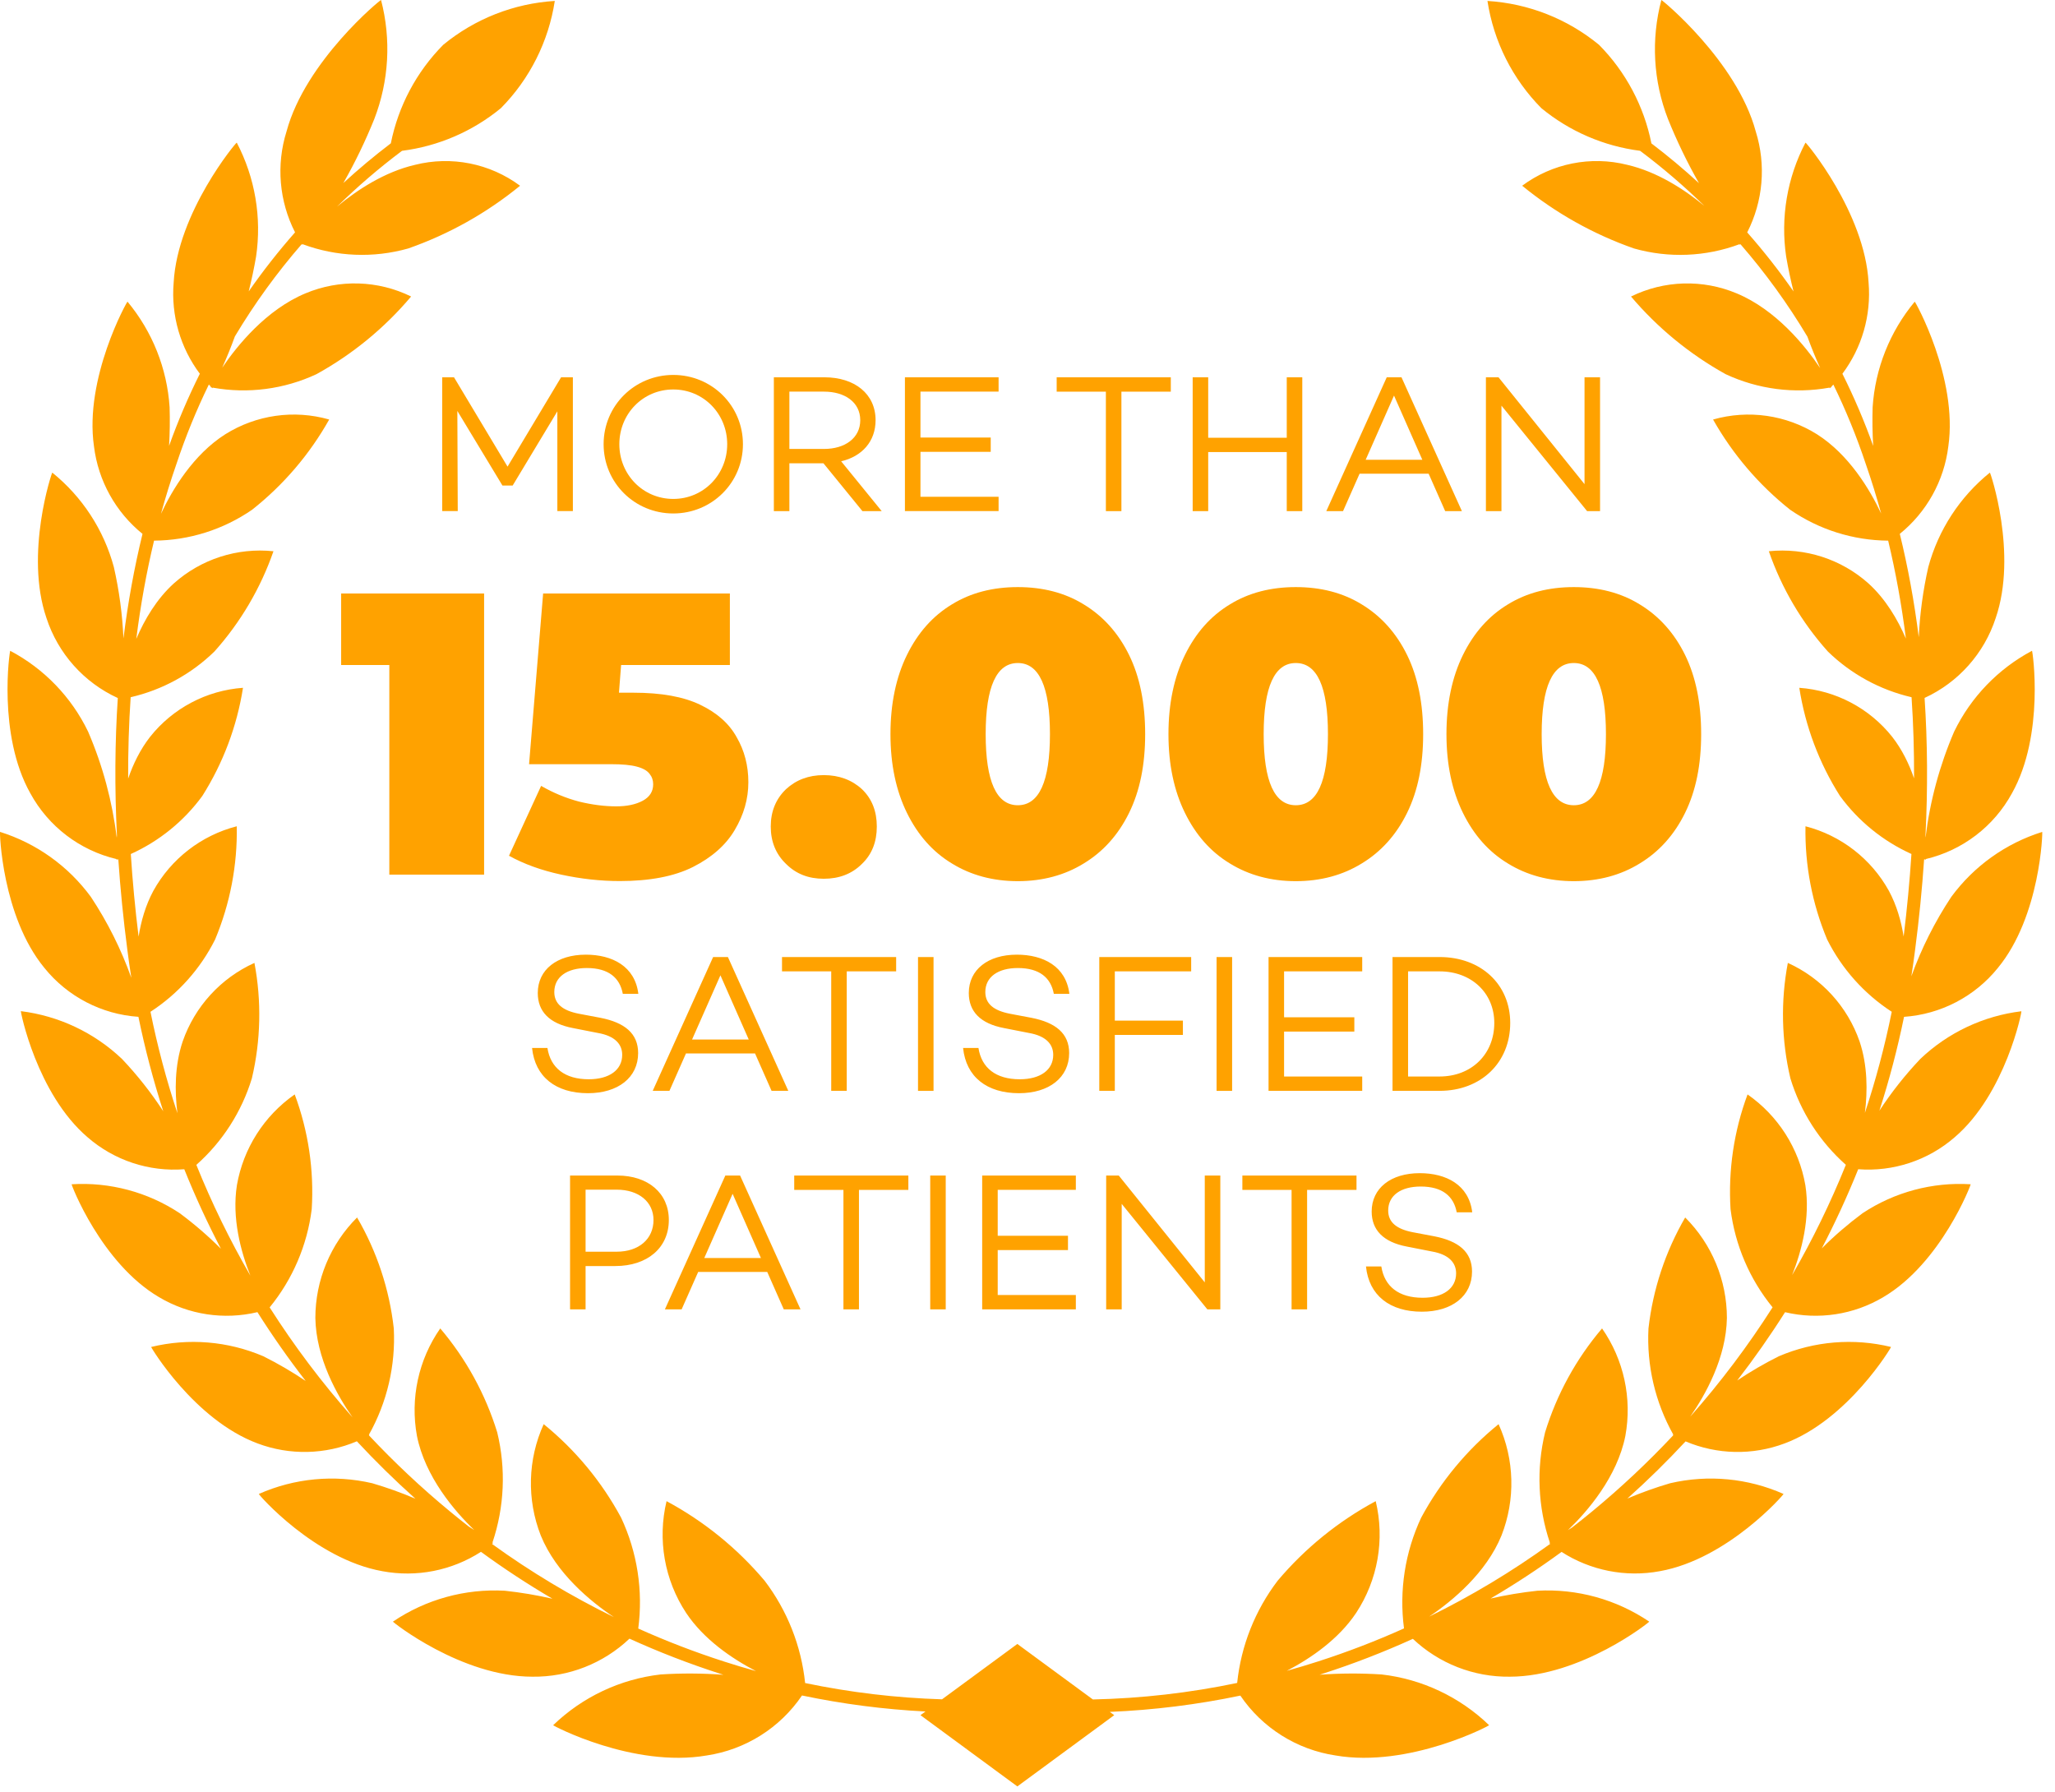 <?xml version="1.0" encoding="UTF-8" standalone="no"?>
<svg xmlns="http://www.w3.org/2000/svg" xmlns:xlink="http://www.w3.org/1999/xlink" xmlns:serif="http://www.serif.com/" width="100%" height="100%" viewBox="0 0 133 116" version="1.1" xml:space="preserve" style="fill-rule:evenodd;clip-rule:evenodd;stroke-linejoin:round;stroke-miterlimit:2;">
  <g>
    <path d="M43.575,24.265c-2.498,0 -4.509,1.985 -4.509,4.483c0,2.497 2.011,4.483 4.509,4.483c2.496,0 4.508,-1.986 4.508,-4.483c0,-2.498 -2.012,-4.483 -4.508,-4.483Zm-6.498,0.153l-0.763,0l-3.465,5.782l-3.465,-5.782l-0.763,0l0,8.66l1.005,0l-0.026,-6.483l2.918,4.827l0.663,-0l2.891,-4.801l0,6.457l1.005,0l0,-8.66Zm27.552,0.928l0,-0.928l-6.062,-0l0,8.66l6.062,0l0,-0.928l-5.057,-0l0,-2.906l4.548,-0l0,-0.928l-4.548,-0l0,-2.97l5.057,-0Zm-8.813,7.732l1.247,-0l-2.623,-3.223c1.35,-0.317 2.228,-1.285 2.228,-2.661c0,-1.708 -1.362,-2.776 -3.311,-2.776l-3.273,-0l0,8.66l1.005,-0l0,-3.095l2.205,-0l2.522,3.095Zm27.463,-8.66l0,3.911l-5.084,-0l0,-3.911l-1.005,-0l0,8.66l1.005,-0l0,-3.821l5.084,-0l0,3.821l1.005,-0l0,-8.66l-1.005,-0Zm19.272,-0l0,6.915l-5.567,-6.915l-0.815,-0l0,8.66l1.006,-0l0,-6.826l5.542,6.826l0.839,-0l0,-8.66l-1.005,-0Zm-26.776,-0l-7.387,-0l0,0.928l3.185,-0l0,7.732l1.005,-0l0,-7.732l3.197,-0l0,-0.928Zm17.757,8.66l1.082,-0l-3.909,-8.66l-0.955,-0l-3.911,8.66l1.083,-0l1.07,-2.42l4.47,-0l1.07,2.42Zm-49.957,-0.788c-1.963,-0 -3.491,-1.58 -3.491,-3.542c0,-1.963 1.528,-3.542 3.491,-3.542c1.961,-0 3.49,1.579 3.49,3.542c0,1.962 -1.529,3.542 -3.49,3.542Zm44.812,-2.534l1.834,-4.155l1.833,4.155l-3.667,-0Zm-37.298,-4.41l2.243,-0c1.35,-0 2.344,0.688 2.344,1.848c0,1.159 -0.994,1.861 -2.344,1.861l-2.243,-0l0,-3.709Z" style="fill:#ffa200;fill-rule:nonzero;"></path>
    <path d="M109.958,11.853c-0.76,-1.336 -1.431,-2.723 -2.006,-4.151c-0.955,-2.456 -1.104,-5.153 -0.428,-7.7c0,-0.05 4.882,3.948 6.107,8.5c0.684,2.177 0.476,4.527 -0.551,6.539c1.071,1.215 2.072,2.491 2.998,3.82c-0.188,-0.745 -0.347,-1.498 -0.478,-2.258c-0.372,-2.527 0.066,-5.109 1.251,-7.372c0.021,-0.049 3.839,4.52 4.084,9.062c0.178,2.119 -0.435,4.216 -1.694,5.896c0.754,1.51 1.42,3.069 1.993,4.671c-0.05,-0.831 -0.062,-1.666 -0.037,-2.5c0.163,-2.508 1.117,-4.902 2.724,-6.835c0.02,-0.046 2.811,4.955 2.176,9.361c-0.273,2.233 -1.408,4.263 -3.141,5.665c0.527,2.154 0.936,4.384 1.227,6.688c0.072,-1.527 0.278,-3.046 0.618,-4.541c0.65,-2.406 2.045,-4.545 3.984,-6.111c0.028,-0.044 1.811,5.253 0.377,9.413c-0.747,2.292 -2.419,4.166 -4.602,5.169c0.192,2.881 0.211,5.866 0.057,8.949l0.005,0.08c0.288,-2.358 0.911,-4.666 1.853,-6.852c1.083,-2.231 2.847,-4.062 5.036,-5.228c0.035,-0.034 0.842,5.423 -1.299,9.226c-1.17,2.144 -3.198,3.69 -5.571,4.252c-0.003,0.031 -0.005,0.046 -0.007,0.044c-0.024,-0.008 -0.048,-0.017 -0.071,-0.025l-0.034,0.007c-0.129,1.912 -0.323,3.861 -0.582,5.845c-0.072,0.574 -0.153,1.147 -0.242,1.716c0.652,-1.805 1.518,-3.529 2.581,-5.135c1.464,-1.994 3.527,-3.468 5.887,-4.208c0.035,-0.04 -0.106,5.447 -2.867,8.8c-1.497,1.859 -3.704,3.005 -6.075,3.168c-0.422,2.06 -0.955,4.088 -1.596,6.075c0.781,-1.193 1.668,-2.316 2.653,-3.354c1.791,-1.703 4.084,-2.784 6.537,-3.082c0.053,-0.033 -1.02,5.339 -4.317,8.155c-1.726,1.501 -3.979,2.241 -6.243,2.069c-0.702,1.746 -1.488,3.455 -2.357,5.122c0.822,-0.822 1.706,-1.583 2.643,-2.278c2.065,-1.367 4.52,-2.024 6.992,-1.871c0.044,-0.02 -1.91,5.104 -5.655,7.305c-1.92,1.144 -4.204,1.485 -6.357,0.974c-0.961,1.519 -1.994,2.994 -3.096,4.419c0.863,-0.579 1.763,-1.103 2.696,-1.568c2.29,-0.979 4.838,-1.19 7.258,-0.6c0.051,-0.029 -2.767,4.707 -6.886,6.242c-2.084,0.784 -4.381,0.728 -6.411,-0.131c-1.193,1.285 -2.45,2.519 -3.766,3.698c0.901,-0.384 1.826,-0.715 2.769,-0.991c2.456,-0.571 5.032,-0.327 7.337,0.694c0.055,-0.003 -3.6,4.213 -8.007,4.999c-2.212,0.412 -4.487,-0.044 -6.36,-1.248c-1.482,1.084 -3.016,2.091 -4.596,3.018c1,-0.227 2.013,-0.396 3.036,-0.506c2.565,-0.141 5.107,0.561 7.235,2c0.057,0.003 -4.411,3.561 -9.023,3.564c-2.34,0.031 -4.59,-0.857 -6.274,-2.45c-1.9,0.863 -3.851,1.619 -5.844,2.261c-0.064,0.021 -0.128,0.041 -0.191,0.061c1.333,-0.097 2.674,-0.103 4.013,-0.017c2.615,0.301 5.06,1.455 6.955,3.283c0.061,0.014 -5.184,2.777 -9.933,1.961c-2.512,-0.375 -4.748,-1.786 -6.166,-3.875c-2.784,0.583 -5.61,0.935 -8.451,1.054l0.289,0.212l-6.271,4.611l-6.269,-4.611l0.324,-0.238c-2.686,-0.137 -5.358,-0.483 -7.992,-1.036c-1.418,2.093 -3.656,3.508 -6.171,3.883c-4.752,0.816 -9.994,-1.947 -9.933,-1.961c1.895,-1.828 4.34,-2.982 6.955,-3.283c1.355,-0.087 2.713,-0.079 4.063,0.021c-0.077,-0.024 -0.154,-0.049 -0.231,-0.074c-1.995,-0.643 -3.948,-1.399 -5.849,-2.264c-1.685,1.601 -3.94,2.493 -6.286,2.462c-4.61,-0.003 -9.075,-3.561 -9.023,-3.564c2.128,-1.439 4.67,-2.141 7.235,-2c1.041,0.112 2.072,0.285 3.089,0.518c-1.591,-0.932 -3.136,-1.945 -4.627,-3.035c-1.878,1.212 -4.163,1.669 -6.384,1.253c-4.394,-0.786 -8.054,-5.002 -7.991,-4.999c2.305,-1.021 4.881,-1.265 7.337,-0.694c0.952,0.279 1.885,0.613 2.794,1.001c-1.324,-1.183 -2.587,-2.424 -3.787,-3.715c-2.034,0.865 -4.338,0.924 -6.427,0.138c-4.114,-1.535 -6.933,-6.271 -6.886,-6.242c2.42,-0.59 4.968,-0.379 7.258,0.6c0.949,0.474 1.865,1.008 2.742,1.599c-1.113,-1.436 -2.155,-2.922 -3.123,-4.453c-2.157,0.516 -4.446,0.175 -6.369,-0.971c-3.748,-2.201 -5.702,-7.325 -5.655,-7.305c2.472,-0.153 4.927,0.504 6.992,1.871c0.947,0.702 1.84,1.473 2.67,2.304c-0.875,-1.674 -1.667,-3.392 -2.372,-5.147c-2.27,0.175 -4.528,-0.565 -6.257,-2.069c-3.297,-2.817 -4.359,-8.188 -4.317,-8.163c2.454,0.305 4.746,1.388 6.539,3.09c0.994,1.048 1.889,2.183 2.675,3.388c-0.646,-1.999 -1.184,-4.039 -1.608,-6.111c-2.377,-0.16 -4.588,-1.306 -6.087,-3.167c-2.758,-3.353 -2.902,-8.838 -2.869,-8.802c2.358,0.74 4.419,2.215 5.88,4.208c1.082,1.635 1.96,3.393 2.617,5.235c-0.096,-0.607 -0.182,-1.214 -0.259,-1.823c-0.259,-1.981 -0.453,-3.926 -0.582,-5.833c-0.014,-0.003 -0.029,-0.007 -0.043,-0.01c-0.023,0.008 -0.047,0.017 -0.07,0.025c-0.002,0.002 -0.004,-0.013 -0.007,-0.043c-2.373,-0.561 -4.403,-2.107 -5.574,-4.253c-2.141,-3.804 -1.334,-9.261 -1.302,-9.224c2.193,1.16 3.959,2.992 5.038,5.226c0.945,2.192 1.568,4.508 1.855,6.873c0.004,-0.053 0.007,-0.107 0.012,-0.162c-0.151,-3.06 -0.132,-6.022 0.057,-8.881c-2.19,-1.002 -3.868,-2.879 -4.617,-5.176c-1.427,-4.16 0.356,-9.457 0.377,-9.413c1.939,1.566 3.334,3.705 3.984,6.111c0.346,1.522 0.553,3.068 0.622,4.622c0.29,-2.333 0.702,-4.59 1.233,-6.768c-1.733,-1.403 -2.868,-3.433 -3.141,-5.666c-0.638,-4.406 2.148,-9.407 2.171,-9.362c1.608,1.933 2.562,4.326 2.724,6.835c0.026,0.834 0.014,1.667 -0.035,2.497c0.572,-1.6 1.238,-3.157 1.991,-4.667c-1.259,-1.68 -1.872,-3.777 -1.694,-5.896c0.247,-4.542 4.062,-9.111 4.084,-9.062c1.185,2.263 1.623,4.845 1.251,7.372c-0.131,0.759 -0.29,1.512 -0.478,2.257c0.927,-1.33 1.928,-2.606 3,-3.822c-1.027,-2.01 -1.234,-4.359 -0.55,-6.536c1.228,-4.552 6.102,-8.55 6.116,-8.5c0.665,2.549 0.512,5.243 -0.437,7.7c-0.575,1.426 -1.244,2.811 -2.003,4.144c0.981,-0.902 2.007,-1.76 3.073,-2.57c0.482,-2.406 1.658,-4.624 3.39,-6.375c2.047,-1.684 4.575,-2.678 7.221,-2.84c-0.401,2.623 -1.623,5.053 -3.489,6.94c-1.833,1.508 -4.053,2.462 -6.398,2.76c-1.486,1.114 -2.892,2.322 -4.21,3.616c1.316,-1.096 3.087,-2.253 5.05,-2.708c2.353,-0.592 4.852,-0.094 6.8,1.353c-2.157,1.763 -4.606,3.136 -7.235,4.058c-2.25,0.636 -4.644,0.539 -6.834,-0.274l-0.027,0.035c-0.01,-0.015 -0.02,-0.031 -0.03,-0.046c-1.616,1.859 -3.065,3.859 -4.331,5.976c-0.248,0.684 -0.521,1.358 -0.819,2.023c0.979,-1.449 2.863,-3.755 5.377,-4.804c2.202,-0.928 4.703,-0.855 6.847,0.2c-1.717,2.036 -3.793,3.74 -6.125,5.026c-2.096,0.979 -4.443,1.283 -6.717,0.872l-0.019,0.038c-0.017,-0.017 -0.034,-0.034 -0.051,-0.051c-0.023,-0.004 -0.045,-0.009 -0.067,-0.013c-0.003,0.001 0.002,-0.013 0.015,-0.041c-0.043,-0.044 -0.086,-0.089 -0.127,-0.134c-0.808,1.657 -1.509,3.373 -2.096,5.138c-0.366,1.054 -0.701,2.131 -1.003,3.228c0.736,-1.57 2.092,-3.831 4.159,-5.145c2.005,-1.259 4.453,-1.607 6.729,-0.957c-1.266,2.253 -2.96,4.236 -4.988,5.838c-1.868,1.289 -4.08,1.985 -6.347,2.001c-0.491,2.049 -0.874,4.169 -1.15,6.356c0.537,-1.254 1.316,-2.577 2.431,-3.589c1.759,-1.571 4.102,-2.327 6.447,-2.081c-0.833,2.395 -2.132,4.601 -3.823,6.491c-1.505,1.465 -3.381,2.486 -5.419,2.957c-0.116,1.717 -0.17,3.473 -0.162,5.264c0.324,-0.94 0.779,-1.881 1.42,-2.702c1.471,-1.851 3.653,-3.003 6.012,-3.172c-0.39,2.488 -1.286,4.87 -2.632,6.999c-1.195,1.635 -2.793,2.928 -4.629,3.758c0.112,1.751 0.28,3.534 0.504,5.348c0.158,-1 0.451,-2.026 0.954,-2.963c1.148,-2.076 3.103,-3.589 5.4,-4.181c0.046,2.512 -0.431,5.006 -1.4,7.324c-0.955,1.909 -2.402,3.525 -4.185,4.683c0.45,2.23 1.034,4.422 1.744,6.565c-0.181,-1.427 -0.18,-3.094 0.339,-4.642c0.783,-2.261 2.465,-4.102 4.645,-5.087c0.469,2.474 0.413,5.02 -0.165,7.471c-0.659,2.164 -1.904,4.102 -3.594,5.6c0.996,2.472 2.165,4.868 3.497,7.171c-0.621,-1.555 -1.207,-3.728 -0.872,-5.857c0.414,-2.377 1.761,-4.493 3.741,-5.873c0.883,2.371 1.258,4.902 1.101,7.427c-0.291,2.334 -1.236,4.538 -2.723,6.356c1.593,2.503 3.386,4.884 5.365,7.117c-0.988,-1.404 -2.365,-3.835 -2.407,-6.436c0.002,-2.438 0.974,-4.778 2.7,-6.5c1.283,2.201 2.092,4.646 2.376,7.177c0.125,2.4 -0.433,4.786 -1.608,6.88l0.029,0.031c-0.009,0.005 -0.018,0.01 -0.027,0.015c1.633,1.741 3.381,3.385 5.239,4.919c0.404,0.334 0.813,0.662 1.225,0.983c0.117,0.072 0.233,0.146 0.348,0.221c-1.256,-1.204 -3.177,-3.433 -3.707,-6.088c-0.445,-2.427 0.098,-4.933 1.508,-6.958c1.672,1.969 2.926,4.257 3.687,6.725c0.574,2.36 0.466,4.835 -0.308,7.135l0.04,0.029c-0.023,0.019 -0.046,0.037 -0.069,0.055l-0.001,0.004c2.491,1.803 5.131,3.387 7.89,4.736c-1.517,-1.012 -3.737,-2.84 -4.731,-5.278c-0.915,-2.329 -0.848,-4.932 0.187,-7.21c2.053,1.666 3.755,3.722 5.009,6.049c1.049,2.238 1.434,4.73 1.111,7.178c1.803,0.811 3.653,1.522 5.541,2.131c0.689,0.223 1.381,0.431 2.078,0.624c-1.58,-0.822 -3.381,-2.057 -4.52,-3.766c-1.404,-2.131 -1.863,-4.752 -1.267,-7.233c2.42,1.301 4.573,3.047 6.345,5.147c1.467,1.928 2.374,4.221 2.623,6.624c2.918,0.61 5.883,0.962 8.861,1.054l4.874,-3.583l4.889,3.592c3.139,-0.068 6.265,-0.426 9.338,-1.069c0.25,-2.401 1.156,-4.692 2.622,-6.618c1.772,-2.1 3.925,-3.846 6.345,-5.147c0.596,2.481 0.137,5.102 -1.267,7.233c-1.132,1.699 -2.918,2.929 -4.49,3.75c0.686,-0.191 1.367,-0.396 2.045,-0.615c1.889,-0.609 3.739,-1.321 5.543,-2.132c-0.321,-2.446 0.065,-4.934 1.112,-7.17c1.254,-2.327 2.956,-4.383 5.009,-6.049c1.035,2.278 1.102,4.881 0.187,7.21c-0.984,2.413 -3.168,4.228 -4.684,5.247c2.741,-1.344 5.365,-2.92 7.842,-4.713l-0,-0.001c-0.021,-0.017 -0.042,-0.033 -0.062,-0.05l0.036,-0.026c-0.775,-2.301 -0.883,-4.777 -0.309,-7.138c0.758,-2.469 2.013,-4.758 3.687,-6.725c1.41,2.025 1.953,4.531 1.508,6.958c-0.532,2.662 -2.462,4.897 -3.717,6.098c0.087,-0.057 0.175,-0.113 0.263,-0.169c0.444,-0.344 0.882,-0.694 1.315,-1.052c1.857,-1.533 3.604,-3.175 5.234,-4.914l-0.024,-0.013l0.032,-0.033c-1.174,-2.094 -1.732,-4.479 -1.607,-6.878c0.288,-2.531 1.097,-4.975 2.376,-7.177c1.726,1.722 2.698,4.062 2.7,6.5c-0.042,2.575 -1.392,4.984 -2.378,6.395c1.966,-2.222 3.748,-4.59 5.334,-7.08c-1.484,-1.819 -2.427,-4.021 -2.72,-6.352c-0.157,-2.525 0.218,-5.056 1.101,-7.427c1.98,1.38 3.327,3.496 3.741,5.873c0.333,2.114 -0.243,4.271 -0.858,5.822c1.325,-2.294 2.488,-4.68 3.479,-7.139c-1.688,-1.497 -2.932,-3.434 -3.59,-5.597c-0.578,-2.451 -0.634,-4.997 -0.165,-7.471c2.18,0.985 3.862,2.826 4.645,5.087c0.516,1.54 0.52,3.198 0.342,4.62c0.708,-2.138 1.289,-4.322 1.738,-6.544c-1.782,-1.159 -3.228,-2.774 -4.183,-4.682c-0.969,-2.318 -1.446,-4.812 -1.4,-7.324c2.297,0.592 4.252,2.105 5.4,4.181c0.502,0.935 0.794,1.959 0.953,2.956c0.223,-1.812 0.391,-3.594 0.504,-5.343c-1.835,-0.83 -3.431,-2.122 -4.625,-3.756c-1.349,-2.127 -2.245,-4.51 -2.632,-6.999c2.359,0.169 4.541,1.321 6.012,3.172c0.637,0.817 1.092,1.752 1.415,2.688c0.008,-1.788 -0.046,-3.538 -0.162,-5.251c-2.036,-0.472 -3.91,-1.492 -5.414,-2.956c-1.693,-1.888 -2.993,-4.095 -3.823,-6.491c2.345,-0.246 4.688,0.51 6.447,2.081c1.11,1.008 1.887,2.324 2.424,3.572c-0.276,-2.182 -0.659,-4.296 -1.148,-6.339c-2.266,-0.017 -4.477,-0.713 -6.344,-2.001c-2.023,-1.606 -3.717,-3.589 -4.988,-5.838c2.276,-0.65 4.724,-0.302 6.729,0.957c2.06,1.31 3.414,3.56 4.151,5.13c-0.301,-1.093 -0.633,-2.164 -0.998,-3.213c-0.587,-1.765 -1.289,-3.48 -2.097,-5.136c-0.043,0.046 -0.086,0.091 -0.13,0.137c0.012,0.024 0.016,0.037 0.013,0.036c-0.02,0.004 -0.04,0.008 -0.06,0.011c-0.017,0.018 -0.035,0.036 -0.052,0.053l-0.02,-0.039c-2.275,0.412 -4.625,0.109 -6.722,-0.871c-2.328,-1.292 -4.403,-2.995 -6.125,-5.026c2.144,-1.055 4.645,-1.128 6.847,-0.2c2.53,1.055 4.421,3.383 5.395,4.831c-0.3,-0.668 -0.576,-1.347 -0.826,-2.034c-1.266,-2.121 -2.718,-4.124 -4.335,-5.986c-0.01,0.014 -0.019,0.028 -0.028,0.042l-0.03,-0.039c-2.188,0.816 -4.582,0.913 -6.832,0.276c-2.63,-0.921 -5.079,-2.295 -7.235,-4.06c1.948,-1.447 4.447,-1.945 6.8,-1.353c1.934,0.448 3.681,1.578 4.992,2.659c-1.303,-1.274 -2.692,-2.466 -4.16,-3.566c-2.342,-0.299 -4.558,-1.252 -6.39,-2.759c-1.866,-1.887 -3.088,-4.317 -3.489,-6.94c2.646,0.162 5.174,1.156 7.221,2.84c1.733,1.751 2.909,3.971 3.39,6.379c1.069,0.811 2.095,1.67 3.077,2.573Z" style="fill:#ffa200;fill-rule:nonzero;"></path>
    <path d="M37.913,61.785c-1.861,-0 -3.108,0.966 -3.108,2.482c0,1.186 0.738,1.976 2.279,2.269l1.619,0.318c1.095,0.191 1.566,0.726 1.566,1.414c0,0.981 -0.84,1.581 -2.165,1.581c-1.542,-0 -2.472,-0.728 -2.675,-2.027l-0.994,-0c0.191,1.874 1.541,2.929 3.618,2.929c1.949,-0 3.247,-1.017 3.247,-2.598c0,-1.273 -0.878,-1.974 -2.432,-2.28l-1.414,-0.267c-1.033,-0.204 -1.58,-0.637 -1.58,-1.402c0,-0.981 0.828,-1.554 2.103,-1.554c1.413,-0 2.139,0.636 2.331,1.668l1.005,-0c-0.217,-1.783 -1.693,-2.533 -3.4,-2.533Zm27.896,-0c-1.861,-0 -3.108,0.966 -3.108,2.482c0,1.186 0.737,1.976 2.279,2.269l1.619,0.318c1.095,0.191 1.566,0.726 1.566,1.414c0,0.981 -0.84,1.581 -2.165,1.581c-1.543,-0 -2.472,-0.728 -2.675,-2.027l-0.994,-0c0.191,1.874 1.541,2.929 3.618,2.929c1.949,-0 3.247,-1.017 3.247,-2.598c0,-1.273 -0.878,-1.974 -2.432,-2.28l-1.414,-0.267c-1.033,-0.204 -1.58,-0.637 -1.58,-1.402c0,-0.981 0.828,-1.554 2.102,-1.554c1.414,-0 2.14,0.636 2.331,1.668l1.006,-0c-0.217,-1.783 -1.693,-2.533 -3.4,-2.533Zm-5.39,0.153l-1.005,-0l0,8.661l1.005,-0l0,-8.661Zm19.324,-0l-1.005,-0l0,8.661l1.005,-0l0,-8.661Zm-2.65,0.928l0,-0.928l-5.947,-0l0,8.66l1.005,-0l0,-3.618l4.407,-0l0,-0.927l-4.407,-0l0,-3.187l4.942,-0Zm11.07,-0l0,-0.928l-6.062,-0l0,8.66l6.062,-0l0,-0.928l-5.057,-0l0,-2.906l4.547,-0l0,-0.928l-4.547,-0l0,-2.97l5.057,-0Zm-30.164,-0.928l-7.387,-0l0,0.928l3.185,-0l0,7.732l1.005,-0l0,-7.732l3.197,-0l0,-0.928Zm35.171,-0l-3.045,-0l0,8.66l3.045,-0c2.675,-0 4.572,-1.82 4.572,-4.394c0,-2.497 -1.897,-4.266 -4.572,-4.266Zm-43.234,8.66l1.083,-0l-3.909,-8.66l-0.956,-0l-3.91,8.66l1.082,-0l1.07,-2.42l4.47,-0l1.07,2.42Zm43.234,-0.928l-2.039,-0l0,-6.804l2.039,-0c2.063,-0 3.541,1.401 3.541,3.338c0,2.026 -1.478,3.466 -3.541,3.466Zm-48.379,-2.394l1.835,-4.155l1.833,4.155l-3.668,-0Z" style="fill:#ffa200;fill-rule:nonzero;"></path>
    <path d="M91.883,75.926c-1.861,0 -3.108,0.966 -3.108,2.482c0,1.186 0.738,1.976 2.279,2.269l1.619,0.318c1.095,0.191 1.567,0.726 1.567,1.414c0,0.981 -0.841,1.581 -2.166,1.581c-1.542,-0 -2.472,-0.728 -2.675,-2.027l-0.993,-0c0.191,1.874 1.54,2.929 3.617,2.929c1.949,-0 3.247,-1.017 3.247,-2.598c0,-1.273 -0.877,-1.974 -2.431,-2.28l-1.414,-0.267c-1.033,-0.204 -1.581,-0.637 -1.581,-1.402c0,-0.981 0.828,-1.554 2.103,-1.554c1.414,-0 2.14,0.636 2.331,1.668l1.005,-0c-0.216,-1.783 -1.693,-2.533 -3.4,-2.533Zm-30.675,0.153l-1.004,-0l0,8.661l1.004,-0l0,-8.661Zm-21.257,-0l-3.057,-0l0,8.66l1.005,-0l0,-2.802l1.925,-0c2.076,-0 3.463,-1.184 3.463,-2.98c0,-1.733 -1.336,-2.878 -3.336,-2.878Zm29.678,0.928l0,-0.928l-6.062,-0l0,8.66l6.062,0l0,-0.928l-5.057,0l0,-2.906l4.548,0l0,-0.928l-4.548,0l0,-2.97l5.057,0Zm-10.84,-0.928l-7.387,-0l0,0.928l3.185,0l0,7.732l1.005,0l0,-7.732l3.197,0l0,-0.928Zm19.184,-0l0,6.915l-5.567,-6.915l-0.814,-0l0,8.66l1.005,0l0,-6.826l5.542,6.826l0.84,0l0,-8.66l-1.006,-0Zm9.82,-0l-7.387,-0l0,0.928l3.185,0l0,7.732l1.005,0l0,-7.732l3.197,0l0,-0.928Zm-37.067,8.66l1.083,0l-3.91,-8.66l-0.955,-0l-3.911,8.66l1.083,0l1.07,-2.42l4.47,0l1.07,2.42Zm-5.145,-3.322l1.834,-4.155l1.833,4.155l-3.667,0Zm-5.668,-0.408l-2.014,0l0,-4.015l2.014,0c1.426,0 2.382,0.79 2.382,1.963c0,1.236 -0.956,2.052 -2.382,2.052Z" style="fill:#ffa200;fill-rule:nonzero;"></path>
    <path d="M83.865,57.028c-1.612,0 -3.042,-0.39 -4.264,-1.144c-1.248,-0.754 -2.21,-1.846 -2.912,-3.276c-0.702,-1.43 -1.066,-3.12 -1.066,-5.096c-0,-1.976 0.364,-3.692 1.066,-5.122c0.702,-1.43 1.664,-2.522 2.912,-3.276c1.222,-0.754 2.652,-1.118 4.264,-1.118c1.612,0 3.042,0.364 4.264,1.118c1.248,0.754 2.236,1.846 2.938,3.276c0.702,1.43 1.04,3.146 1.04,5.122c-0,1.976 -0.338,3.666 -1.04,5.096c-0.702,1.43 -1.69,2.522 -2.938,3.276c-1.222,0.754 -2.652,1.144 -4.264,1.144Zm-0,-4.914c1.378,-0 2.08,-1.534 2.08,-4.602c-0,-3.068 -0.702,-4.602 -2.08,-4.602c-1.378,0 -2.08,1.534 -2.08,4.602c-0,3.068 0.702,4.602 2.08,4.602Zm17.992,4.914c-1.612,-0 -3.042,-0.39 -4.264,-1.144c-1.248,-0.754 -2.21,-1.846 -2.912,-3.276c-0.702,-1.43 -1.066,-3.12 -1.066,-5.096c-0,-1.976 0.364,-3.692 1.066,-5.122c0.702,-1.43 1.664,-2.522 2.912,-3.276c1.222,-0.754 2.652,-1.118 4.264,-1.118c1.612,0 3.042,0.364 4.264,1.118c1.248,0.754 2.236,1.846 2.938,3.276c0.702,1.43 1.04,3.146 1.04,5.122c-0,1.976 -0.338,3.666 -1.04,5.096c-0.702,1.43 -1.69,2.522 -2.938,3.276c-1.222,0.754 -2.652,1.144 -4.264,1.144Zm-0,-4.914c1.378,-0 2.08,-1.534 2.08,-4.602c-0,-3.068 -0.702,-4.602 -2.08,-4.602c-1.378,0 -2.08,1.534 -2.08,4.602c-0,3.068 0.702,4.602 2.08,4.602Zm-35.984,4.914c-1.612,-0 -3.042,-0.39 -4.264,-1.144c-1.248,-0.754 -2.21,-1.846 -2.912,-3.276c-0.702,-1.43 -1.066,-3.12 -1.066,-5.096c-0,-1.976 0.364,-3.692 1.066,-5.122c0.702,-1.43 1.664,-2.522 2.912,-3.276c1.222,-0.754 2.652,-1.118 4.264,-1.118c1.612,0 3.042,0.364 4.264,1.118c1.248,0.754 2.236,1.846 2.938,3.276c0.702,1.43 1.04,3.146 1.04,5.122c-0,1.976 -0.338,3.666 -1.04,5.096c-0.702,1.43 -1.69,2.522 -2.938,3.276c-1.222,0.754 -2.652,1.144 -4.264,1.144Zm-0,-4.914c1.378,-0 2.08,-1.534 2.08,-4.602c-0,-3.068 -0.702,-4.602 -2.08,-4.602c-1.378,0 -2.08,1.534 -2.08,4.602c-0,3.068 0.702,4.602 2.08,4.602Zm-12.558,4.758c-0.988,-0 -1.794,-0.312 -2.444,-0.962c-0.65,-0.624 -0.988,-1.43 -0.988,-2.418c-0,-0.988 0.338,-1.794 0.988,-2.418c0.65,-0.598 1.456,-0.91 2.444,-0.91c0.988,-0 1.82,0.312 2.47,0.91c0.65,0.624 0.962,1.43 0.962,2.418c-0,0.988 -0.312,1.794 -0.962,2.418c-0.65,0.65 -1.482,0.962 -2.47,0.962Zm-28.118,-13.834l-3.118,-0l-0,-4.627l9.252,0l0,18.194l-6.134,-0l0,-13.567Zm14.863,1.793l0.94,-0c1.802,-0 3.24,0.26 4.315,0.78c1.091,0.519 1.88,1.221 2.365,2.105c0.502,0.866 0.754,1.837 0.754,2.911c-0,1.074 -0.295,2.105 -0.884,3.093c-0.572,0.97 -1.473,1.767 -2.703,2.391c-1.213,0.607 -2.79,0.91 -4.731,0.91c-1.247,-0 -2.512,-0.139 -3.794,-0.416c-1.283,-0.277 -2.409,-0.684 -3.379,-1.222l2.079,-4.522c0.78,0.45 1.594,0.788 2.443,1.014c0.849,0.207 1.655,0.311 2.418,0.311c0.693,0 1.264,-0.121 1.715,-0.363c0.45,-0.243 0.676,-0.598 0.676,-1.066c-0,-0.26 -0.078,-0.485 -0.234,-0.676c-0.156,-0.208 -0.433,-0.364 -0.832,-0.468c-0.381,-0.104 -0.944,-0.156 -1.689,-0.156l-5.277,0l0.91,-11.046l12.086,0l0,4.627l-7.039,-0l-0.139,1.793Z" style="fill:#ffa200;"></path>
  </g>
</svg>
